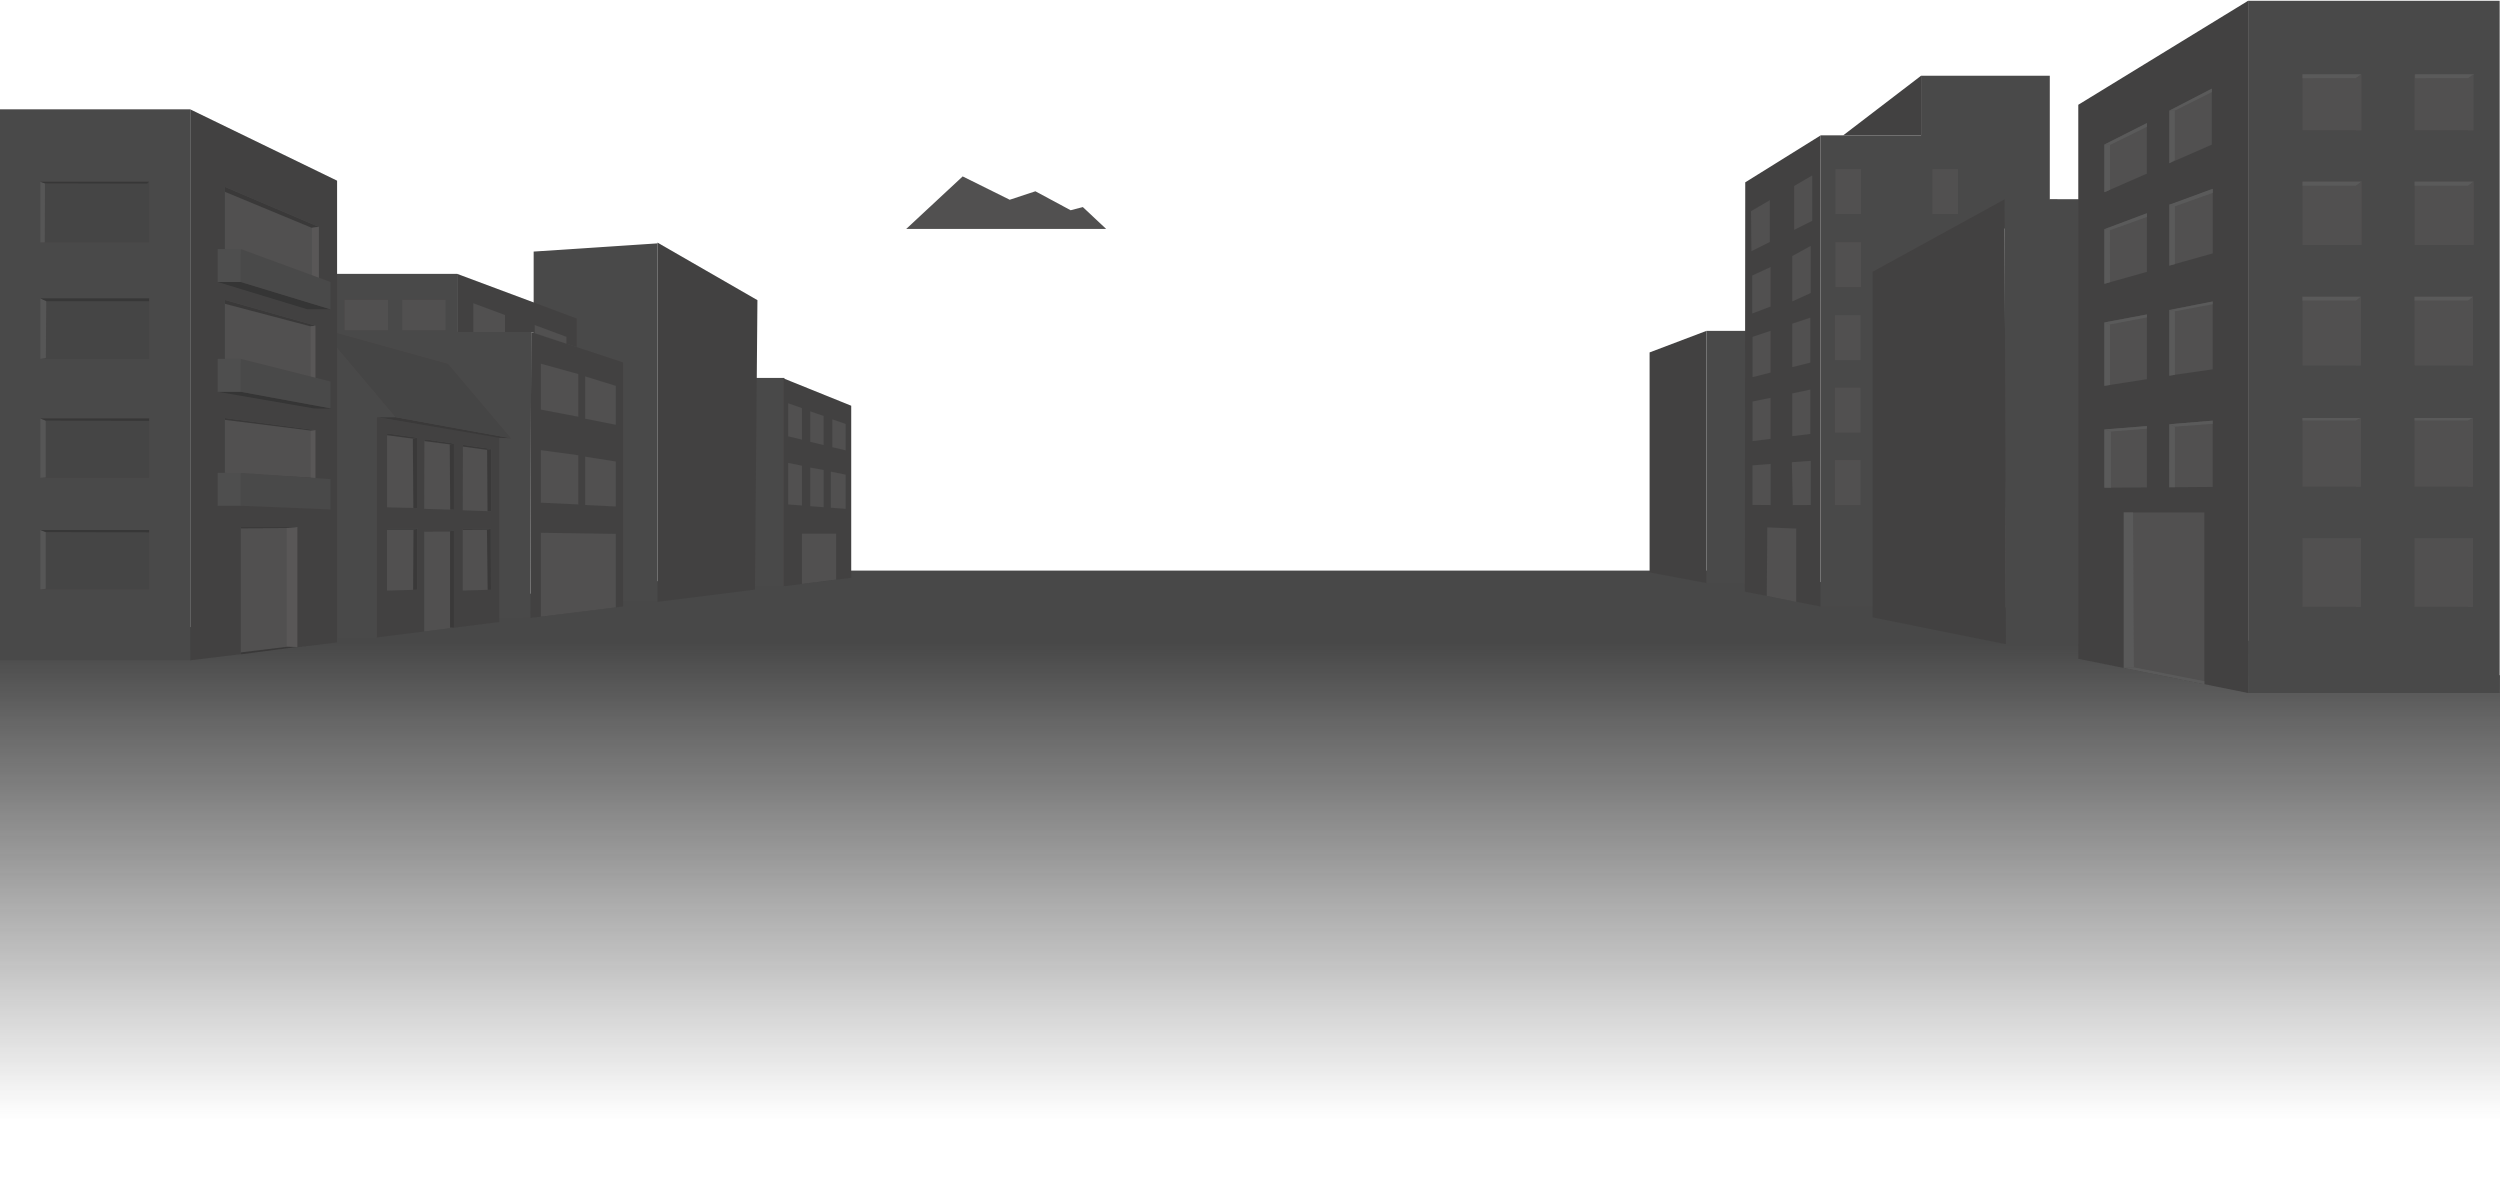 <svg width="1440" height="682" viewBox="0 0 1440 682" fill="none" xmlns="http://www.w3.org/2000/svg">
<g opacity="0.8">
<path d="M1000.3 328.682H440.303L-4.177 372.37L-4.177 681.299H1445.3V389.682L1000.3 328.682Z" fill="url(#paint0_linear_1402_48199)"/>
<path d="M451.803 217.682H428.803V337.682H451.803V217.682Z" fill="#1C1B1B"/>
<path d="M490.303 233.703L451.415 217.988V337.71L490.303 332.821V233.703Z" fill="#131212"/>
<path d="M453.995 251.332V232.288L461.915 235.055V253.218L453.995 251.332Z" fill="#252424"/>
<path d="M466.723 236.936V254.509L474.395 256.34V239.619L466.723 236.936Z" fill="#252424"/>
<path d="M479.42 241.533V257.574L487.085 259.405V244.217L479.42 241.533Z" fill="#252424"/>
<path d="M453.995 266.666V290.558L461.915 291.147V268.24L453.995 266.666Z" fill="#252424"/>
<path d="M466.723 269.344V291.564L474.41 292.14V270.696L466.723 269.344Z" fill="#252424"/>
<path d="M478.58 271.694V292.451L487.085 293.082V273.387L478.58 271.694Z" fill="#252424"/>
<path d="M461.938 336.344V307.396H481.58V333.84L461.938 336.344Z" fill="#252424"/>
<path d="M378.718 140.182L307.385 144.904V346.128H378.718V140.182Z" fill="#1C1B1B"/>
<path d="M436.28 172.889L378.695 139.725V346.671L434.87 339.611L436.28 172.889Z" fill="#131212"/>
<path d="M187.55 157.729H263.278V191.101L305.952 191.215L305.56 355.897L187.55 355.18V157.729Z" fill="#1C1B1B"/>
<path d="M256.64 172.681H231.665V190.171H256.64V172.681Z" fill="#252424"/>
<path d="M223.483 172.681H198.508V190.171H223.483V172.681Z" fill="#252424"/>
<path d="M305.945 191.226L358.888 208.744V349.341L305.548 355.922L305.945 191.226Z" fill="#131212"/>
<path d="M263.278 157.729L332.218 183.472V199.922L305.945 191.225H263.278V157.729Z" fill="#131212"/>
<path d="M272.638 174.686V177.307V191.226H290.885V181.468L272.638 174.686Z" fill="#252424"/>
<path d="M307.993 187.23V189.852V191.905L326.24 197.945V194.013L307.993 187.23Z" fill="#252424"/>
<path d="M311.555 209.514V235.923L333.11 240.029V215.471L311.555 209.514Z" fill="#252424"/>
<path d="M337.055 216.81V241.159L354.665 244.654V222.254L337.055 216.81Z" fill="#252424"/>
<path d="M311.555 259.294V289.545L333.11 290.551V262.221L311.555 259.294Z" fill="#252424"/>
<path d="M337.055 263.046V290.884L354.665 291.737V265.82L337.055 263.046Z" fill="#252424"/>
<path d="M311.555 306.884V355.18L354.665 349.861V307.522L311.555 306.884Z" fill="#252424"/>
<path d="M217.055 367.164V240.34L287.555 251.894V358.3L217.055 367.164Z" fill="#131212"/>
<path d="M222.936 249.641V292.223L240.276 292.632V252.11L222.936 249.641Z" fill="#252424"/>
<path d="M244.453 253.018L244.348 293.096L261.485 293.609V255.445L244.453 253.018Z" fill="#252424"/>
<path d="M266.653 256.194L266.555 293.922L282.988 294.511V258.615L266.653 256.194Z" fill="#252424"/>
<path d="M222.935 304.553H240.373V339.686L222.935 340.179V304.553Z" fill="#252424"/>
<path d="M266.555 304.553H282.695V339.686L266.555 340.144V304.553Z" fill="#252424"/>
<path d="M217.055 240.284H227.72L294.29 252.414L287.555 252.227L217.055 240.284Z" fill="#090808"/>
<path d="M227.72 240.285L184.723 189.276L258.103 209.652L294.29 252.414L227.72 240.285Z" fill="#171616"/>
<path d="M238.078 292.583L237.8 252.643L240.275 252.109V292.632L238.078 292.583Z" fill="#090808"/>
<path d="M222.936 249.641L240.276 252.11L237.801 252.644L222.936 250.709V249.641Z" fill="#090808"/>
<path d="M259.31 293.547L259.055 255.965L261.485 255.445V293.61L259.31 293.547Z" fill="#090808"/>
<path d="M244.453 253.018L261.485 255.445L259.055 255.965L244.453 254.072V253.018Z" fill="#090808"/>
<path d="M280.806 294.434L280.566 259.134L282.988 258.614V294.511L280.806 294.434Z" fill="#090808"/>
<path d="M266.653 256.194L282.988 258.615L280.663 259.135L266.653 257.242V256.194Z" fill="#090808"/>
<path d="M222.935 304.553V305.094L238.168 305.073L240.373 304.553H222.935Z" fill="#090808"/>
<path d="M237.95 339.756L238.168 305.073L240.373 304.553V339.686L237.95 339.756Z" fill="#090808"/>
<path d="M266.555 304.553V305.184L280.49 305.087L282.695 304.553H266.555Z" fill="#090808"/>
<path d="M280.888 339.749L280.483 305.087L282.695 304.553L282.815 339.749H280.888Z" fill="#090808"/>
<path d="M244.348 363.731V305.649L261.485 305.594V361.561L244.348 363.731Z" fill="#252424"/>
<path d="M259.22 305.968L261.485 305.594V361.561L259.22 361.547V305.968Z" fill="#090808"/>
<path d="M244.348 306.121L259.22 306.072L261.485 305.594L244.348 305.649V306.121Z" fill="#090808"/>
<path d="M217.055 367.164H155.173V189.276H184.723L227.72 240.257H217.055V367.164Z" fill="#1C1B1B"/>
<path d="M109.55 62.973H-0.197V380.348H109.55V62.973Z" fill="#1C1B1B"/>
<path d="M194.165 104.071L109.55 62.973V380.348L194.165 370.042V104.071Z" fill="#131212"/>
<path d="M125.383 162.43L176.998 178.152H190.333L138.718 162.43H125.383Z" fill="#020202"/>
<path d="M129.553 143.476V107.635L183.635 130.68V161.923L129.553 143.476Z" fill="#252424"/>
<path d="M129.553 110.492L179.608 131.249L183.635 130.68L129.553 107.635V110.492Z" fill="#090808"/>
<path d="M179.608 131.249L183.635 130.681V161.924L179.608 160.44V131.249Z" fill="#2F2D2D"/>
<path d="M125.383 225.672L181.01 235.291L191.105 235.326L138.718 225.672H125.383Z" fill="#020202"/>
<path d="M129.553 172.75V207.051L181.625 218.377V187.55L129.553 172.75Z" fill="#252424"/>
<path d="M129.553 174.99L178.888 187.994L181.625 187.55L129.553 172.75V174.99Z" fill="#090808"/>
<path d="M181.625 187.577L178.888 188.021V217.711L181.625 218.404V187.577Z" fill="#2F2D2D"/>
<path d="M129.553 272.367V240.777L181.625 247.713V275.245L129.553 272.367Z" fill="#252424"/>
<path d="M181.625 247.712L178.888 248.017V275.057L181.625 275.245V247.712Z" fill="#2F2D2D"/>
<path d="M181.625 247.713L178.888 248.018L129.553 241.859V240.777L181.625 247.713Z" fill="#090808"/>
<path d="M138.718 376.922V303.604H171.223V372.921L138.718 376.922Z" fill="#252424"/>
<path d="M165.133 372.532L171.223 372.685V303.604L165.133 304.144V372.532Z" fill="#2F2D2D"/>
<path d="M138.718 376.921L171.223 372.684L165.328 372.531L138.718 375.777V376.921Z" fill="#090808"/>
<path d="M85.888 104.688H23.218V139.62H85.888V104.688Z" fill="#171616"/>
<path d="M25.783 139.62L25.888 105.617L23.218 104.688V139.62H25.783Z" fill="#2C2C2C"/>
<path d="M85.888 104.688L84.763 105.742L25.888 105.617L23.218 104.688H85.888Z" fill="#050505"/>
<path d="M85.888 171.883H23.218V206.711H85.888V171.883Z" fill="#171616"/>
<path d="M26.638 173.478L23.218 171.883V206.711L26.398 206.198L26.638 173.478Z" fill="#2C2C2C"/>
<path d="M85.888 173.478H26.773L23.218 171.883H85.888V173.478Z" fill="#050505"/>
<path d="M85.888 241.033H23.218V275.245H85.888V241.033Z" fill="#171616"/>
<path d="M26.3 274.932V242.261L23.218 241.033V275.245L26.3 274.932Z" fill="#2C2C2C"/>
<path d="M85.888 242.42L26.3 242.261L23.218 241.033H85.888V242.42Z" fill="#050505"/>
<path d="M85.888 305.261H23.218V339.472H85.888V305.261Z" fill="#171616"/>
<path d="M26.3 339.167V306.488L23.218 305.261V339.472L26.3 339.167Z" fill="#2C2C2C"/>
<path d="M85.888 306.648L26.3 306.488L23.218 305.261H85.888V306.648Z" fill="#050505"/>
<path d="M138.718 143.477H125.383V162.43H138.718V143.477Z" fill="#222222"/>
<path d="M138.718 206.711H125.383V225.665H138.718V206.711Z" fill="#222222"/>
<path d="M138.718 272.367H125.383V291.321H138.718V272.367Z" fill="#222222"/>
<path d="M190.333 162.43L138.718 143.477V162.43L190.333 178.152V162.43Z" fill="#1C1B1B"/>
<path d="M138.718 206.711L190.333 219.763V235.187L138.718 225.672V206.711Z" fill="#1C1B1B"/>
<path d="M138.718 272.367L190.333 276.015V293.429L138.718 291.321V272.367Z" fill="#1C1B1B"/>
<path d="M171.223 303.604H138.718V304.373L165.133 304.144L171.223 303.604Z" fill="#090808"/>
<path d="M982.978 190.552V335.858L950.165 329.713V202.993L982.978 190.552Z" fill="#131212"/>
<path d="M1007.65 190.579H982.978V335.857H1007.65V190.579Z" fill="#1C1B1B"/>
<path d="M1048.69 77.966L1048.6 349.381H1087.86V174.587L1180.68 114.785V43.637H1106.52V77.966H1048.69Z" fill="#1C1B1B"/>
<path d="M1048.69 77.981L1005.26 105.02L1005.04 340.816L1048.6 349.363L1048.69 77.981Z" fill="#131212"/>
<path d="M1071.69 223.279H1056.92V249.168H1071.69V223.279Z" fill="#252424"/>
<path d="M1071.69 181.543H1056.92V207.432H1071.69V181.543Z" fill="#252424"/>
<path d="M1071.99 139.467H1057.22V165.356H1071.99V139.467Z" fill="#252424"/>
<path d="M1071.99 97.392H1057.22V123.281H1071.99V97.392Z" fill="#252424"/>
<path d="M1127.83 97.392H1113.07V123.281H1127.83V97.392Z" fill="#252424"/>
<path d="M1071.69 265.015H1056.92V290.904H1071.69V265.015Z" fill="#252424"/>
<path d="M1106.52 43.637V77.966H1061.66L1106.52 43.637Z" fill="#131212"/>
<path d="M1009.45 290.828L1019.9 290.904V267.228L1009.45 268.046V290.828Z" fill="#252424"/>
<path d="M1032.64 290.904L1042.99 290.897V265.452L1032.12 266.215L1032.64 290.904Z" fill="#252424"/>
<path d="M1032.37 211.468V186.418L1042.75 182.972V208.854L1032.37 211.468Z" fill="#252424"/>
<path d="M1009.49 217.238V194.026L1019.86 190.579V214.589L1009.49 217.238Z" fill="#252424"/>
<path d="M1019.86 176.557V153.837L1009.27 158.705V180.572L1019.86 176.557Z" fill="#252424"/>
<path d="M1042.96 168.795V141.649L1032.37 147.466V173.593L1042.96 168.795Z" fill="#252424"/>
<path d="M1019.42 139.37V115.318L1008.59 121.636L1008.82 144.675L1019.42 139.37Z" fill="#252424"/>
<path d="M1033.42 132.407V107.128L1043.82 101.06V127.191L1033.42 132.407Z" fill="#252424"/>
<path d="M1042.75 224.43L1032.37 226.6V251.213L1042.75 249.958V224.43Z" fill="#252424"/>
<path d="M1019.86 229.153L1009.49 231.269V254.071L1019.86 252.775V229.153Z" fill="#252424"/>
<path d="M1017.67 343.257L1017.96 303.775L1034.61 304.469V346.711L1017.67 343.257Z" fill="#252424"/>
<path d="M1155.01 371.089L1154.66 114.622L1205.44 114.785V371.089H1155.01Z" fill="#1C1B1B"/>
<path d="M1078.63 156.521L1154.66 114.785L1155.42 371.089L1078.63 355.623V156.521Z" fill="#131212"/>
<path d="M1326.22 311.446L1357.05 311.453L1359.84 309.976H1326.22V311.446Z" fill="#8C8C8C"/>
<path d="M1390.78 311.446L1421.61 311.453L1424.4 309.976H1390.78V311.446Z" fill="#8C8C8C"/>
<path d="M1439.8 0.451H1294.9V399.162H1439.8V0.451Z" fill="#1C1B1B"/>
<path d="M1359.84 170.938H1326.22V210.504H1359.84V170.938Z" fill="#252424"/>
<path d="M1326.22 173.165H1357.42L1359.84 170.938H1326.22V173.165Z" fill="#313131"/>
<path d="M1359.84 210.504V170.938L1357.05 173.165V210.504H1359.84Z" fill="#252424"/>
<path d="M1359.84 240.756H1326.22V280.321H1359.84V240.756Z" fill="#252424"/>
<path d="M1326.22 242.226L1357.05 242.233L1359.84 240.756H1326.22V242.226Z" fill="#313131"/>
<path d="M1359.84 280.328V240.756L1357.05 242.233V280.328H1359.84Z" fill="#252424"/>
<path d="M1360.21 104.639H1326.27V141.083H1360.21V104.639Z" fill="#252424"/>
<path d="M1326.27 106.941H1357.07L1360.21 104.639H1326.27V106.941Z" fill="#313131"/>
<path d="M1357.05 107.038V141.083H1360.21V104.639L1357.05 107.038Z" fill="#252424"/>
<path d="M1326.22 75.026H1360.1V42.798H1326.22V45.919V75.026Z" fill="#252424"/>
<path d="M1357.05 44.996L1360.1 42.798H1326.22V45.031L1357.05 44.996Z" fill="#313131"/>
<path d="M1357.05 75.026V44.996L1360.1 42.798V75.026H1357.05Z" fill="#252424"/>
<path d="M1424.4 170.938H1390.78V210.504H1424.4V170.938Z" fill="#252424"/>
<path d="M1390.78 173.165H1421.98L1424.4 170.938H1390.78V173.165Z" fill="#313131"/>
<path d="M1424.4 210.504V170.938L1421.61 173.165V210.504H1424.4Z" fill="#252424"/>
<path d="M1424.4 240.756H1390.78V280.321H1424.4V240.756Z" fill="#252424"/>
<path d="M1390.78 242.226L1421.61 242.233L1424.4 240.756H1390.78V242.226Z" fill="#313131"/>
<path d="M1424.4 280.328V240.756L1421.61 242.233V280.328H1424.4Z" fill="#252424"/>
<path d="M1359.84 309.976H1326.22V349.541H1359.84V309.976Z" fill="#252424"/>
<path d="M1359.84 349.548V309.976L1357.05 311.453V349.548H1359.84Z" fill="#252424"/>
<path d="M1424.4 309.976H1390.78V349.541H1424.4V309.976Z" fill="#252424"/>
<path d="M1424.4 349.548V309.976L1421.61 311.453V349.548H1424.4Z" fill="#252424"/>
<path d="M1424.77 104.639H1390.83V141.083H1424.77V104.639Z" fill="#252424"/>
<path d="M1390.83 106.941H1421.64L1424.77 104.639H1390.83V106.941Z" fill="#313131"/>
<path d="M1421.61 107.038V141.083H1424.77V104.639L1421.61 107.038Z" fill="#252424"/>
<path d="M1390.78 75.026H1424.67V42.798H1390.78V45.919V75.026Z" fill="#252424"/>
<path d="M1421.98 44.996L1425.04 42.798H1391.15V45.031L1421.98 44.996Z" fill="#313131"/>
<path d="M1421.61 75.026V44.996L1424.67 42.798V75.026H1421.61Z" fill="#252424"/>
<path d="M1294.9 0.451L1197.09 60.35V379.473L1262.7 392.684L1294.9 399.169V0.451Z" fill="#131212"/>
<path d="M1269.69 295.169V394.106L1223.28 384.751V295.169H1230.05H1269.69Z" fill="#252424"/>
<path d="M1229.08 384.557L1228.66 295.169H1223.28V384.668L1229.08 384.39" fill="#313131"/>
<path d="M1229.08 384.39L1269.69 392.372V394.106L1223.28 384.667L1229.08 384.39Z" fill="#313131"/>
<path d="M1212.14 222.218V185.732L1236.61 181.141V218.41L1212.14 222.218Z" fill="#252424"/>
<path d="M1215.4 221.711V186.855L1212.14 185.731V222.217L1215.4 221.711Z" fill="#313131"/>
<path d="M1236.61 181.141L1212.14 185.732L1215.4 186.855L1236.61 182.826V181.141Z" fill="#313131"/>
<path d="M1249.51 178.581V216.315L1274.5 212.723V173.671L1249.51 178.581Z" fill="#252424"/>
<path d="M1252.72 215.906V179.316L1249.55 178.567V216.399L1252.72 215.906Z" fill="#313131"/>
<path d="M1274.5 173.671L1249.55 178.567L1252.72 179.316L1274.5 175.224V173.671Z" fill="#313131"/>
<path d="M1212.14 280.91V247.371L1236.61 245.437V280.737L1212.14 280.91Z" fill="#252424"/>
<path d="M1215.89 280.883V248.565L1212.14 247.372V280.911L1215.89 280.883Z" fill="#313131"/>
<path d="M1236.61 245.437L1212.14 247.371L1215.89 248.564L1236.61 246.935V245.437Z" fill="#313131"/>
<path d="M1249.51 244.375V280.646L1274.5 280.466V242.295L1249.51 244.375Z" fill="#252424"/>
<path d="M1274.5 242.295L1249.51 244.375L1252.72 245.742L1274.5 244.126V242.295Z" fill="#313131"/>
<path d="M1252.72 280.646V245.741L1249.55 244.368L1249.51 280.646H1252.72Z" fill="#313131"/>
<path d="M1212.14 163.456L1236.61 156.59V122.851L1212.14 132.026V163.456Z" fill="#252424"/>
<path d="M1215.36 162.554L1215.33 132.608L1212.14 132.039V163.455L1215.36 162.554Z" fill="#313131"/>
<path d="M1236.61 122.851L1212.14 132.026L1215.33 132.608L1236.61 124.959V122.851Z" fill="#313131"/>
<path d="M1249.55 152.963L1274.53 145.951V108.765L1249.55 118.169V152.963Z" fill="#252424"/>
<path d="M1252.72 118.717L1249.55 117.704V152.963L1252.72 152.13V118.717Z" fill="#313131"/>
<path d="M1274.53 108.765L1249.55 117.891L1252.72 118.841L1274.53 111.095V108.765Z" fill="#313131"/>
<path d="M1212.14 110.7L1236.6 99.992V70.913L1212.14 83.258V110.7Z" fill="#252424"/>
<path d="M1249.55 94.007L1274.01 83.299V51.078L1249.55 63.721V94.007Z" fill="#252424"/>
<path d="M1212.14 110.699L1215.39 109.292V83.403L1212.14 83.257V110.699Z" fill="#313131"/>
<path d="M1236.6 70.913L1212.14 83.258L1215.49 83.417L1236.6 73.042V70.913Z" fill="#313131"/>
<path d="M1249.55 63.721H1252.66V92.224L1249.55 94.007V63.721Z" fill="#313131"/>
<path d="M1274.01 51.078L1249.55 63.721H1252.66L1274.01 53.034V51.078Z" fill="#313131"/>
<path d="M637.138 131.861H521.983L554.503 101.609L581.6 115.057L596.383 110.181L616.693 121.104L623.713 119.273C623.713 119.273 637.138 131.805 637.138 131.861Z" fill="#252424"/>
</g>
<defs>
<linearGradient id="paint0_linear_1402_48199" x1="689.287" y1="370.677" x2="689.287" y2="645.366" gradientUnits="userSpaceOnUse">
<stop stop-color="#1A1A1A"/>
<stop offset="1" stop-color="#1A1A1A" stop-opacity="0"/>
</linearGradient>
</defs>
</svg>

